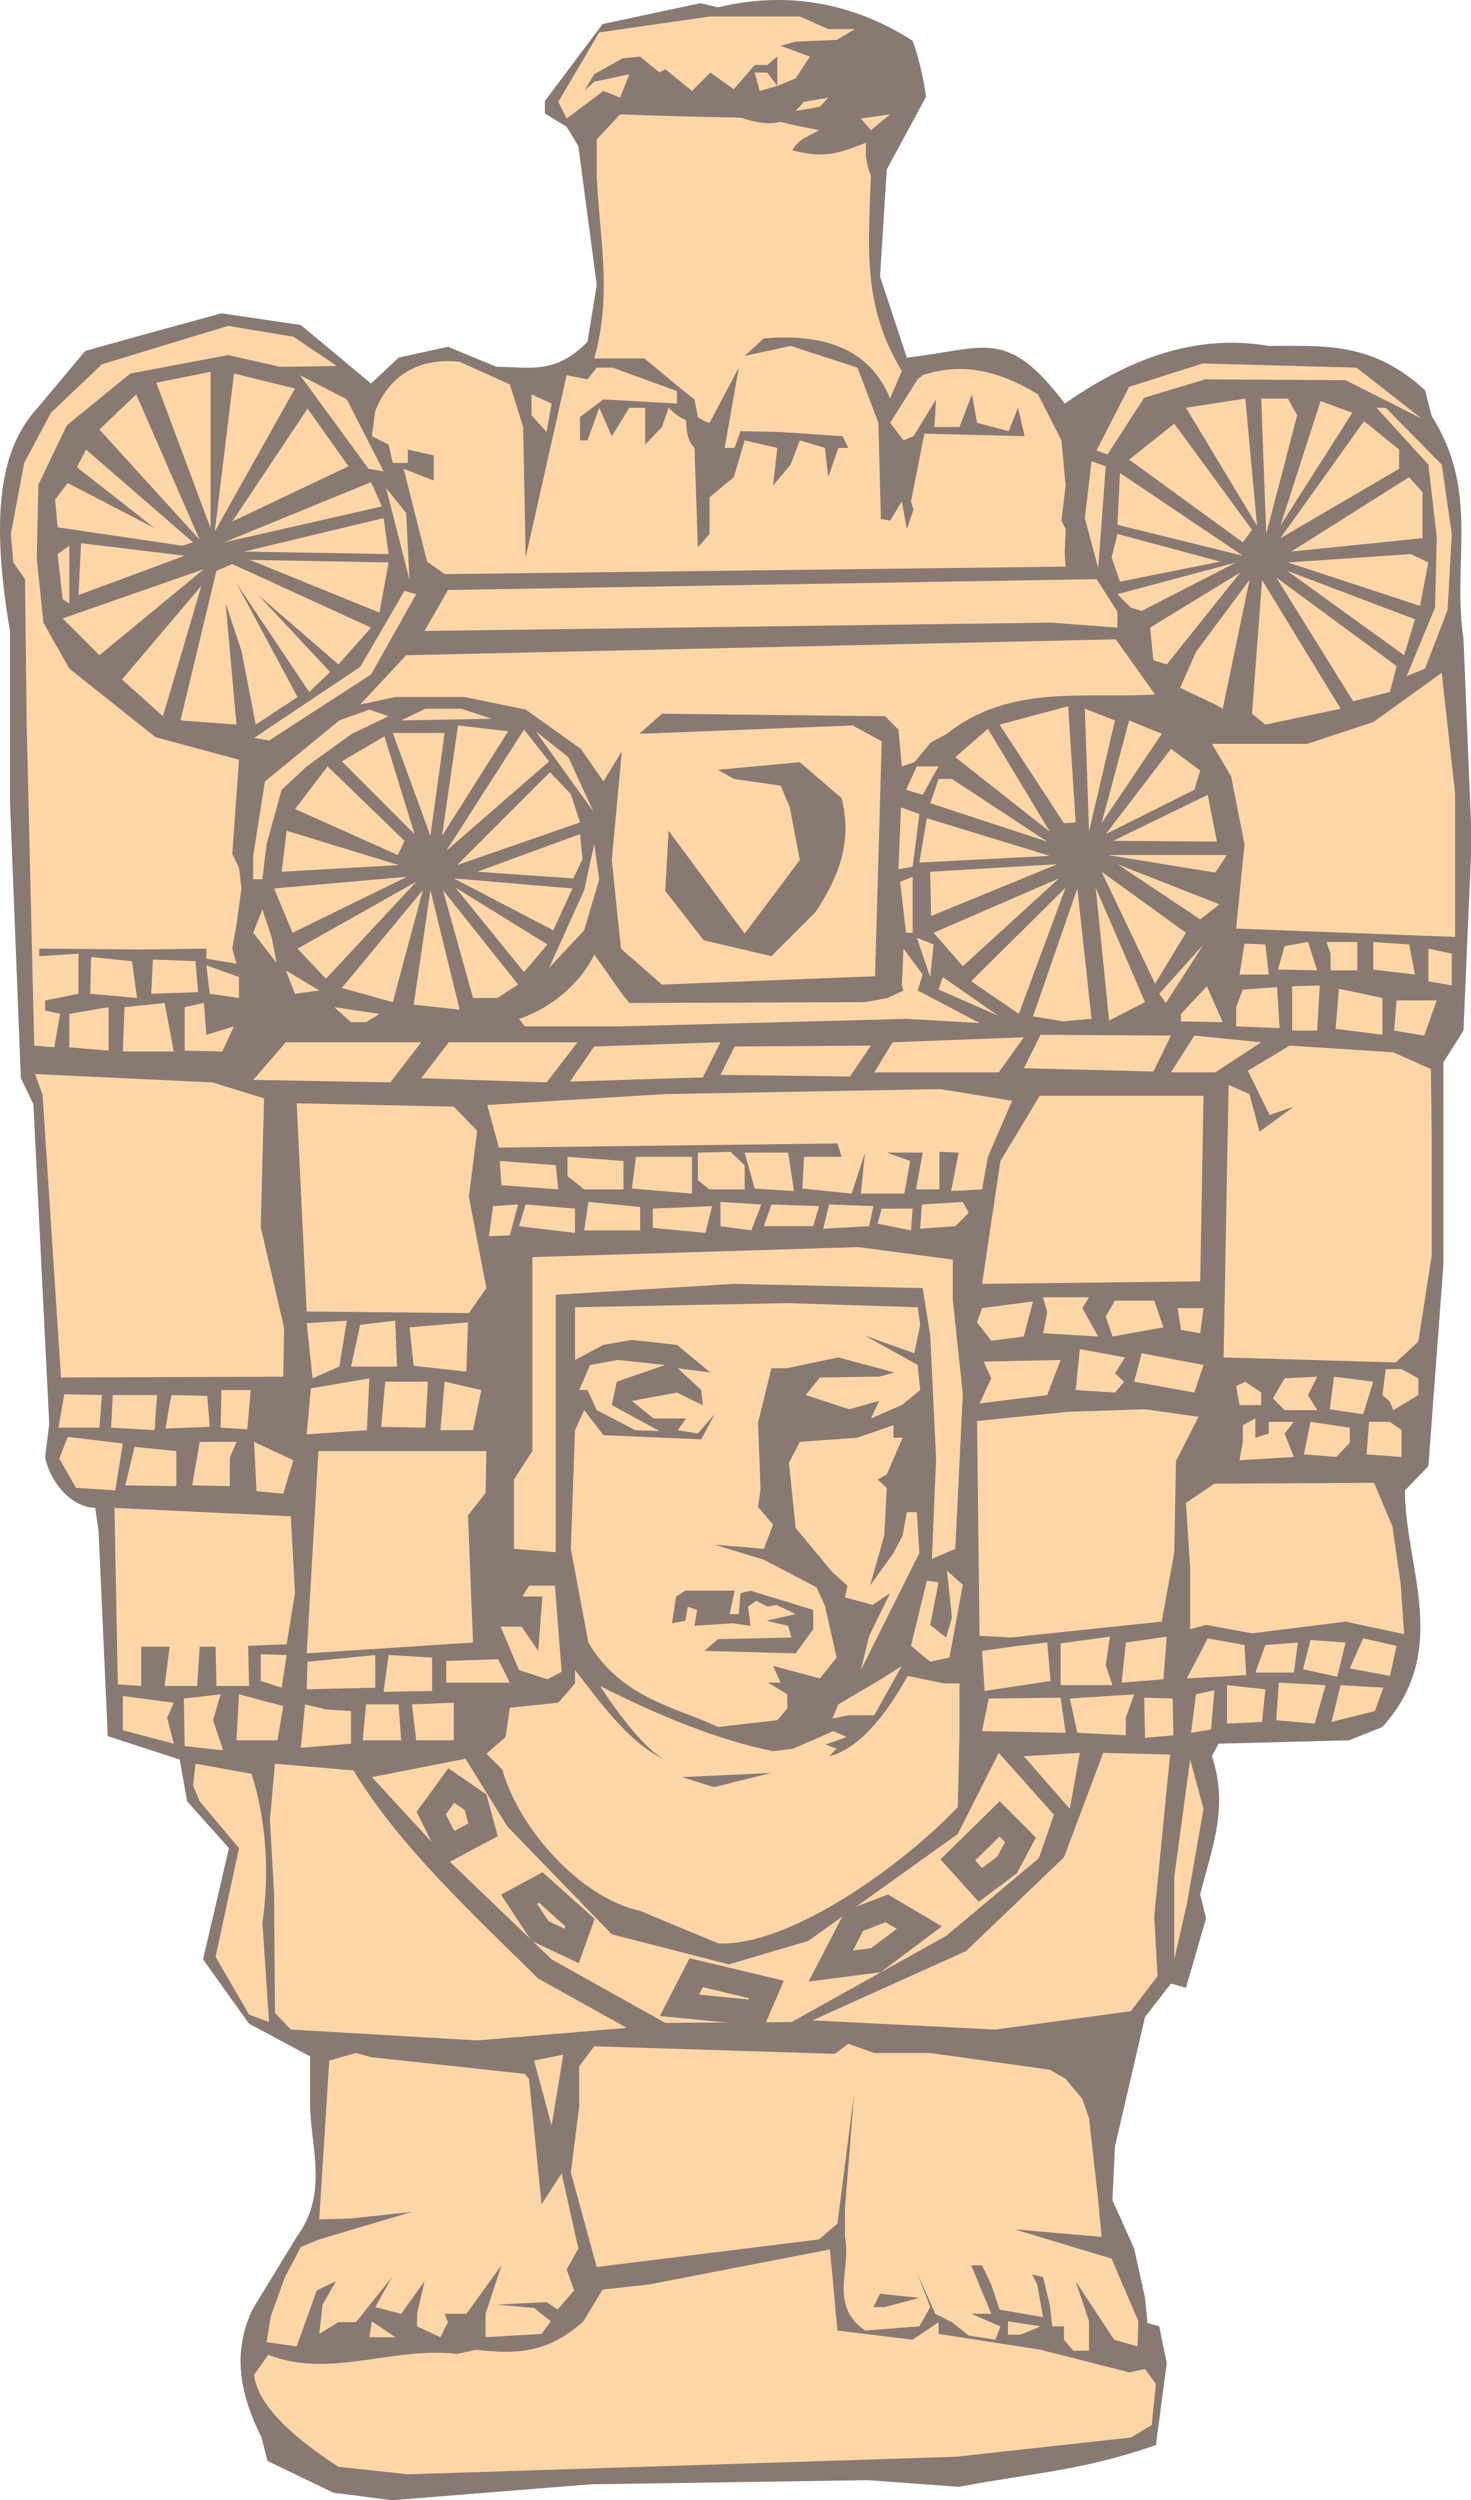 <svg xmlns="http://www.w3.org/2000/svg" width="168.954" height="287.114" viewBox="0 0 126.716 215.335"><path d="m317.006 527.793-7.776-.576-23.976.36-17.064 1.368-5.04-.648-5.688-2.736-.504-2.016c-1.8-3.6-2.592-7.2-.792-11.016l3.816-6.264c2.808-3.816 1.152-7.776 1.152-11.592v-3.96l-5.256-2.808-3.96-5.544 2.232-9.576-3.6-4.032-.648-3.6-6.192-2.016-.792-17.64-.288-2.016c-2.232-.072-3.96-2.448-4.32-4.392l.36-2.808-1.368-27.576-1.08-2.232-.936-23.832v-14.688c-1.944-11.304-.36-16.272 2.448-19.296l4.032-4.824 5.688-1.584 6.048-1.656 6.84 1.008 6.048 5.04 2.376-2.232 4.248-.936 4.176 1.728c2.808 0 5.04.72 7.848-2.16l.792-4.896-1.584-11.952-1.008-1.656-1.872-1.152v-1.08l4.968-6.624 8.424-1.8 1.512.36c5.328-1.296 11.16-.72 16.776 2.88.504 1.368.936 3.24 1.152 4.824l-3.384 6.264-.576 9.216 2.304 6.984c6.624-.72 8.568-2.736 13.608 3.96 5.976-4.176 11.664-5.976 17.568-4.968 4.824 0 8.928-.36 13.464 3.816l.576 2.232c4.176 6.552 1.728 12.6 2.736 19.152l.648 15.84v2.808l-.648 15.12-1.728 2.736v17.424l-1.296 17.352-2.016 2.088c0 6.696 4.032 13.752-1.944 20.376l-2.88 1.152-11.232.288-.576 1.08c1.44 4.32.072 7.704-1.008 11.88l.504 2.088-1.728 5.976-1.296-.36-2.232 2.88-2.592 11.16-.216 4.608 1.872 4.176.936 4.248.216 2.16 1.008.288.648 3.168-.936 7.056c-6.408 2.232-10.512 2.376-16.992 3.6z" style="fill:#887973" transform="translate(-234.426 -313.61)"/><path d="m316.79 525.2 15.048-1.655 1.8-1.08.36-3.528-.936-1.296-1.368.288-7.632-1.944-8.784-1.368v-1.008l-2.232 1.512-6.48-.792-.648-6.984-15.624 3.024-3.96.432-1.656 2.736c-3.168 2.88-6.048 2.808-9.216 2.448l-1.656.36c-5.616-.648-11.016 2.16-16.272.072l-1.224 1.728c.36 3.168 4.824 6.336 7.272 7.92l5.976.648zm10.08-9.143-.792-.936v-1.152h-1.008l-.216-1.872-.576-2.376-.936-.216.432.864.504 2.808-3.744-.648-.72-2.16-.792-1.656h-.936l1.728 4.176h-1.728l2.52 1.08-.432 1.152-2.304-.36-1.44-1.152-1.44-.72-1.584-3.6 1.152 3.024-.936 1.656-4.68.36c-3.168-2.232-1.152-5.256-1.728-8.064v-2.448l.792-9.936-1.44 11.232-1.584 1.368-19.152 2.376-2.232-8.136.72-5.688v-3.456l1.296-1.728 20.736.648 1.152-.864 2.232.792h4.824l10.296 1.44 1.368.792 1.44 1.728.576 1.656.792 7.056.288 3.168-7.488-.648 8.352 2.52 2.304 5.4-.072 2.16-2.016-.576-3.312-5.04 1.152 3.456v2.52zm-69.48-.72.36-2.232 1.224-3.384 1.368-2.592 1.584-.648 7.992-2.376-5.256.576-2.736.072.864-13.68 2.304-.648 1.296.36 13.248 1.44.36.432 1.08 10.8 1.728-2.664 1.44 6.48-1.008 1.8.648 1.8-1.44 1.656-.936-.648-4.32.216 3.24.288 1.44 1.152-.792 1.08-4.824.288v-2.016l1.368-4.176-3.024 4.176h-1.872l.288.72-.648 1.296-2.016-.936v-1.08l.648-2.808-2.016 2.808-2.232-.576 1.44-2.592-3.096 3.888h-1.512l-1.656 1.008.288-2.52 1.152-2.016-1.656.792-1.728 4.824z" style="fill:#fdd6a7" transform="translate(-234.426 -313.61)"/><path d="m266.246 514.905.216-1.368 2.016 1.368zm56.088-.216h-1.08v-1.152l2.808.432z" style="fill:#fdd6a7" transform="translate(-234.426 -313.61)"/><path d="M310.598 512.313h-.936l.576-1.152 3.384.36z" style="fill:#887973" transform="translate(-234.426 -313.61)"/><path d="m281.942 496.689-1.512-5.616 2.52-.504zm-22.464-8.28-1.368-1.44-.072-10.224-.36-6.408.432-4.824 6.768.576c3.888 6.48 10.512 12.6 15.912 17.928l7.632 4.248-12.888 1.08zm60.696 0-15.768-.792 13.248-5.976 8.424-8.064 3.384-9 5.76.144-1.368 13.968.288 5.112-2.304 3.024zm-64.296-1.296-2.88-4.968 2.016-9.36-3.384-4.032-.576-1.368.216-1.872 4.824.864c1.368 4.32 1.512 9 .936 12.816l.576 8.568zm79.704-4.753v-7.127l1.368-10.08 1.152 4.248-1.44 8.208zm-39.96-1.655-6.048-2.52c-5.112-1.08-10.44-7.056-11.88-12.168l-1.368-1.368 1.656-1.44.36-2.52 4.176-.432 1.44-1.656v-1.152c1.944 2.448 4.68 6.408 7.776 7.704-1.656-.72-4.176-4.104-5.616-6.336 5.112 2.592 10.224 4.68 14.904 5.616l1.728-.216 3.456-1.512 1.152.504-1.8.648.936.36-.648.648c2.808-.648 5.256-4.176 6.768-6.912l3.168.648h1.296v4.464l-.144 6.192c-4.824 5.04-14.4 11.952-20.592 11.736z" style="fill:#fdd6a7" transform="translate(-234.426 -313.61)"/><path d="m320.462 464.577 4.752 5.328-1.296 3.744-7.992 6.696-13.32 7.416-10.872.072-9.792-5.472-8.784-8.424-6.696-7.272 8.064-1.584 3.6 5.832 9 9.288 10.08 2.592 6.84-2.016 12.888-9.216zm2.16.288 4.824-.288-.864 4.824z" style="fill:#fdd6a7" transform="translate(-234.426 -313.61)"/><path d="m295.91 467.529-2.736-.864 7.704-.36z" style="fill:#887973" transform="translate(-234.426 -313.61)"/><path d="m260.342 464.145.36-3.744 1.8.432 2.16.144v2.808zm-15.336-1.512v-2.952l4.392.576-.576 1.296.576 2.232zm5.328 1.368-.072-4.104 3.168-.36-.648 2.232.864 2.592zm4.464-.504.216-3.96 3.816 1.008-.504 2.952zm10.872 0 .288-3.096h2.808l.216 3.096zm7.848 0h-3.24l-.36-3.096 3.6-.144zm-6.048-4.176.432-3.168 3.744.216v2.88zm-10.584-.936v-2.304l2.232.072-.432 2.808zm3.96.72.072-2.376 5.832-.576v2.808zm12.024-.576v-1.872l4.464-.144 1.008 2.016zm66.168.648-.288 3.384-1.728.288.432-3.312zm1.08 2.88v-3.312l3.312.36-.288 2.808zm4.248-.288.216-3.24 4.032.216-.936 3.312zm4.752.144.792-3.168 3.672.216-.72 2.016zm-12.456-3.744 1.8-3.456 3.168.576.144 2.592zm5.904-.504.864-2.376 2.808-.216-.36 2.592zm8.136-.36 1.152-2.592 2.88.648-.576 2.592zm-.36-2.232-.72 2.952-2.952-.648.648-2.52zm-14.904 4.824.072 3.168-2.448.216-.072-3.456zm-.792-1.656-3.6.288.36-3.456 3.528-.504zm-7.416 4.608-.648-2.952 5.544-.36-.72 2.016v1.512zm-8.208-.144.576-2.808 6.192-.072.432 3.024zm.216-3.456-.216-3.456 3.096-.432 2.52-.288.288 3.312zm6.552-.504v-3.6l4.248-.576-.36 2.448.576 1.728zm8.712-5.472-13.032 1.368-2.664-.144-.216-18.504 7.848-.792 6.624-.216 4.608.648-1.944 3.816-.144 7.848zm-38.232 9.072c-3.456-1.656-8.352-2.448-11.16-7.272l-1.512-8.064.36-10.224.792-1.728 1.656 2.16 8.424.36 1.152-2.16-1.44 1.656-1.728-.288.72-1.008h-2.808l-1.872-1.512 3.888-.72 1.296.648.936.432-.144-1.296-2.016-1.872 2.808.36-2.88-2.376-3.888-.432-2.448.432-2.448 1.296V426.2l18.288-.36 11.232.36.216 1.512-.504 2.448-4.248-1.512 4.536 2.52.216 2.16-1.584 1.296-2.664 1.152.72-1.512-2.592.72-3.744-1.224 1.224-1.512 5.112-.072 1.296-.36-4.824-1.296-4.464.936h-1.296l-1.152 4.68.216 5.688-.216 1.584 1.296 1.512-.792 2.088-4.248-.36 4.248 1.296 4.536 2.376.72 1.584 1.008 4.464-1.44 1.8-4.032-1.08.648 1.44h-1.08l1.656 1.008v1.224l-.864 1.008zm9.864-.72.504-1.224 3.672-2.16 1.8-1.152-2.376 4.248h-2.232zm-30.96-6.552-14.328.936 1.008-17.424h14.472l-.072 3.6-1.512 1.944z" style="fill:#fdd6a7" transform="translate(-234.426 -313.61)"/><path d="m244.574 458.673-.288-15.192 15.192.72.36 6.624-.72 4.392-3.312.144.072 3.456h-2.808l-.072-3.384h-1.368l-.216 3.384h-2.808l.432-3.384h-2.448v3.384zm34.56-1.224-1.584-3.744h1.8l1.44 2.088.36-4.68h-1.728l.576-.936h2.232l.576 7.416-1.224.648zm29.448 0 .72-2.952 1.8-3.672-1.512 1.008-2.376-.648.216-1.008-1.296-1.152-3.168-3.816-.576-5.616.936-1.8 4.968-.36 3.096-1.08v1.08h.792l-1.368 3.168-.792.432.792.72-.216 4.104-1.224 4.32 2.016-2.808.792-1.512.36-2.016h.864l.216 3.528-1.296 2.592zm5.976-.72-1.656-1.368 1.368-5.616 1.008.144-.72 3.672 1.368 1.08.504-1.728-.432-4.032 1.368 1.224-1.152 6.264zm35.784-3.456-8.064 1.008-3.96-.72-1.368.36v-5.256l-.36-5.616 2.448-1.656 13.752-.072 1.584 3.744.72 5.04.288 4.248z" style="fill:#fdd6a7" transform="translate(-234.426 -313.61)"/><path d="m295.118 455.793 1.152-1.008 6.336-.144-.288-1.008-1.872-.432 2.52-.576-1.656-.792-.792.144-.936-.504-.72.504.216 1.656-1.512-.216-3.312.216.216-1.368-.792-.288-.216 1.224-1.152.216.36-2.304.792-.504h4.248l-.432 2.016h.792l.144-1.8.864-.216 5.4 1.656v1.656l-1.512 2.088z" style="fill:#887973" transform="translate(-234.426 -313.61)"/><path d="M278.702 447.009v-5.976l1.584-2.448V421.88l28.08-.864 8.136 1.08v3.456l.864 8.136-.648 13.32-2.016.864.36-8.64-.504-10.584-.648-4.104-16.272-.36-15.336.936v22.176zm-37.728-5.256-1.44-2.52.72-1.872 4.752.576-.648 4.032zm4.248-.216.792-3.312 3.6.36v3.024zm5.76 0 .648-3.744h3.168l-.576 1.368v2.448zm5.544.504-.216-4.248 3.384 1.584-.864 2.88zm15.84-5.256.36-4.176 3.168.72-.72 3.456zm-23.184-3.024 3.096.072.216 2.664-3.816.144zm-9.216-.072 3.24.072-.216 2.808h-3.528zm4.032 2.88.144-2.808h3.816l-.216 3.024zm9.432 0 .072-3.24h2.52l-.288 3.384zm7.416.576.36-3.96 5.04-.864-.216 4.464zm6.408-.648.36-3.888h3.672l-.216 3.96zm2.808-5.256-.36-3.312 5.04-.432-.144 4.248zm-5.4.072.792-3.6 3.024-.36.144 3.96zm-1.008 0-2.304 1.008-.504-4.752 3.456-.216zm77.544 8.064.288-1.584v-1.44l1.08-.576v1.656l1.152-.36v-1.008h2.16l-.792 1.008.792 2.016zm5.544-.504.576-2.808 3.384.504v1.296l-1.152 1.224zm5.4 0 .216-2.808h1.8l1.008.72v2.304zm-.288-3.456-2.88-.432.36-2.808 3.384.432zm-6.768-.36-1.008-1.008 1.008-1.728 2.808-.144-.792 1.584.792 1.296zm9.36 0-.288-.72-.648-.576.288-2.232h1.368l1.44.792v1.44zm-13.248-.432-.288-1.656.792-.36 1.368.936v1.08z" style="fill:#fdd6a7" transform="translate(-234.426 -313.61)"/><path d="m289.142 436.785-3.312-1.728-.792-1.728h-.72l.936-2.16 2.376-.432 4.104.432-4.176 1.44-.432 2.016 4.104 2.232zm-49.464-4.536-1.584-24.336-.648-1.8 15.264.72 4.464 1.368-.288 11.088 2.016 8.712-.072 4.176zm79.128 2.231 1.008-2.16-.648-1.44 6.624-.143-1.152 3.024zm8.28-1.151.36-3.528 3.888.72-.864 1.368.792.72-.792.936zm5.04-.72.648-2.448 5.328 1.008-.792 2.376zm-12.312-3.528-1.224-1.584.432-1.224 4.392-.576-.792 3.024zm4.464-.648.36-1.8-.36-1.296h3.96l-.576.936 1.368 2.448zm5.976.288-.576-1.728.792-1.368h3.384l.792 2.304zm5.904-.576-.288-1.872h2.232l-.288 2.16zm3.672 2.375.432-23.471 1.8.792.864 3.24 2.952-2.16-2.088.72-1.872-3.816 3.6-2.16 8.928.576 3.24 1.44.072 5.616v10.44l-1.152 7.416-1.944 1.8zm-65.016-3.815-13.968-.144-.864-17.928 13.536.288 2.016 2.088-.72 5.688 1.512 7.848zm44.208-2.52 1.584-10.584 3.384-5.616h14.112l-.288 15.984zm-42.48-4.105.36-2.591 2.16-.144-.72 2.664zm2.592-.863.576-1.872 4.248.36v2.088zm5.616.36.36-2.448 4.464.432v2.016zm5.904-.216v-1.656l5.112-.216-.576 2.304zm5.832-.144v-2.088l3.528.216-.864 2.232zm3.744 0 .648-1.872 4.104.144-.504 1.728zm5.112.216.504-2.088 3.816.144-.36 1.728zm4.68-.432.36-1.296h2.664l-.144 1.872zm3.672.432.144-2.088 3.528-.216.504.936-1.152 1.152zm-28.944-3.384-1.44-1.152v-1.656l4.824.36v2.448zm4.104-.072.36-2.736h4.824v3.168zm6.696.072-1.008-.792v-2.376l2.808-.072 1.224 1.152v2.088zm3.888-.072-.864-3.096h3.744l.504 3.312zm-21.816-.288-.144-2.088 4.824.36.216 2.088z" style="fill:#fdd6a7" transform="translate(-234.426 -313.61)"/><path d="m303.542 415.977.144-2.736h3.24l-.36-1.152-29.16.36-1.008-3.672 15.264-.936 23.76-.432 6.192 1.008-2.088 4.824-.504 2.808-2.664.144.648-3.312-1.656-.072v3.24h-2.016l.576-3.168h-3.096l2.016.72-.504 2.808h-3.744l.36-3.528-1.152 3.528zm-47.304-9.36 2.808-3.24h11.664l-2.664 3.456zm27.288.143 2.088-3.023 10.872-.36-1.512 3.024zm-12.816-.287 2.376-3.096h11.088l-2.664 3.456zm25.776-.288 1.224-2.448 11.736-.072-1.8 2.664zm13.248-.216 1.584-2.592 11.304-.432-2.16 3.024zm12.888-.36 1.44-2.88 11.232.072-1.512 3.096zm12.672.36 2.016-3.168 5.76.576-3.96 2.592zm-94.896-2.16v-2.88l3.384-.576v3.744zm7.2-7.56 3.672.144.216 2.664-4.032.144zm-1.8.144.432 3.168-4.032-.36.072-3.168zm.72-1.008-8.712-.072v.648l3.384-.216v3.456l-2.88.576v.864l1.296.288-.504 2.88-1.728-.144-.648-27.648-.144-12.528-1.008-1.44-.216-2.448 1.152-6.12 2.304-4.32 4.392-4.176 10.872-3.312 5.616.936 3.744 2.52-4.896.072-4.464-1.008-8.424 1.584-5.472 4.464-2.448 5.112-.144 6.336.576 5.544 2.232 3.96 7.416 5.904 7.2 1.944-.576 8.136.576 1.152.216 1.8-.432 3.096-.36 2.088.36 1.296-2.592-.432v-.864z" style="fill:#fdd6a7" transform="translate(-234.426 -313.61)"/><path d="m245.006 404.169.144-3.816 3.456-.36.792 4.176zm5.328-.072v-3.744l1.656-.36.216 2.736 2.376-.72-1.008 2.16zm2.16-4.896-.288-2.448 2.808 1.008v1.8zm93.24 3.168v-3.816l2.376-.072-.216 3.888zm3.744-.144.288-3.456 3.744.792v3.168zm5.04.144.216-2.592h3.456l-1.08 3.024zm-13.608-.36v-1.656l.576-1.512 2.952-.216.216 3.528zm16.56-3.888v-2.808l2.016.432v2.736zm-16.272-.576.432-2.664 1.8.072.288 2.592zm7.848-.36v-1.44l-.36-1.008h2.664v2.448zm3.672-.072v-2.376l3.096.216.504 2.592zm-8.208 0 .576-2.016 2.016-.36.792 2.448zm-64.872 4.896-.504-.648c2.448-.792 5.184-2.808 6.48-5.544l2.448 3.456.576.72 20.304-.072 1.944-.36 1.368-.648-.144-.432.144-3.168 1.656 2.232-.432 1.368 5.328 2.808-6.264-.36-24.696.648zm-13.68-.36h-1.296l-1.44-1.296 3.888.576zm4.104-1.512 1.44-9.864 2.52 10.296zm5.112-.576-2.592-9.288 6.48 8.136-1.8 1.152zm-15.336-.36-.792-2.016 2.88 1.728zm4.032-.504 6.984-8.424-2.592 9.648zm15.696-1.368-5.904-7.272 7.92 4.896zm-17.064.576-2.448-2.592 10.224-5.76zm-6.264-3.96.792-2.016.792 2.376.432 2.232zm25.488 3.024 3.024-6.696.864-3.96.432 3.024-1.296 4.392zm-22.104-3.024-1.584-3.816 11.448-1.008zm13.896-4.68 10.224.864-1.656 3.6zm-14.832-.576.432-3.528 9.648 2.952zm16.848 0 8.856-3.24.216 2.16-.792 1.656zm-6.84-1.44-8.856-3.96 2.808-3.672 6.624 6.408zm5.112.864 7.992-7.992 1.8 1.872.792 2.448zm-.936-1.224 6.696-10.44 2.16 2.736zm-2.736-1.44-6.264-6.264 3.672-2.16zm1.368.144-3.24-8.856h4.464zm1.008 0 1.368-9.504 4.32.504zm13.032-2.088-4.968-6.912 2.808 2.232z" style="fill:#fdd6a7" transform="translate(-234.426 -313.61)"/><path d="M336.158 401.577v-.648l2.232-2.376 1.368 3.096zm-10.152 0-2.592-.432 3.816-11.016 1.224 11.232zm3.96-.072-1.152-11.448 4.248 9.864zm-9.576-.432-5.112-2.232.36-1.08zm13.896-1.872 3.816-4.248-3.24 5.04zm-16.2-1.08 8.136-8.064-4.032 10.872zm-3.528-.36-1.152-3.384 1.44.576zm2.808-.936-2.52-2.88 10.8-4.68zm11.952-8.136 7.272 5.256-2.664 4.392zm-14.688 3.816-.072-3.816 10.944-.648zm-1.584-3.384v4.824h-.576l-.504-4.392zm24.768 3.672-7.128-4.752 8.784 3.456zm-7.992-5.544h10.296l-1.008 1.512zm-16.2.648.648-3.816 10.584 3.24zm-1.8.576.216-5.328 1.584.576-.576 4.536zm18.504-2.448 8.136-3.96.792 4.032zm-13.608-7.2 2.808-2.448 5.328 8.856zm9.36 5.688-5.544-8.496 5.904-1.584.648 10.008zm3.24 0 2.376-8.856 2.808 1.152zm-14.76-1.728.72-2.088h1.152l8.208 5.4zm15.12 2.664 5.616-7.344 2.52 1.872-.504 1.656zm-1.8-10.8 2.592 1.008-2.232 9.576zm-15.408 6.984.936-2.016h1.872l-1.368 2.448zm32.616.072-.36-2.088h1.44l.576 2.088z" style="fill:#fdd6a7" transform="translate(-234.426 -313.61)"/><path d="m291.446 398.409-3.528-3.096-.792-7.632.864-9.36-1.584 2.592-1.944-2.808-4.752-3.384-5.256-1.08h-5.976l-3.024.648 3.96-4.248 61.128-1.368 3.384 4.752c-5.976.36-12.528-.936-17.928 3.384l-1.368.72-1.44 1.728-1.08.36-.288-3.168-1.152-1.152-19.224-.216-1.944 1.728 18.36-.72 2.52 1.368-.576 20.232z" style="fill:#fdd6a7" transform="translate(-234.426 -313.61)"/><path d="m295.046 394.593-3.312-4.248.288-5.184 6.552 8.856 4.752-6.336-.864-4.536-.792-1.872-4.032-.576-1.368-.792 7.056-.648 3.6 3.096c.864 3.456 0 6.408-2.232 9.792l-3.816 3.816z" style="fill:#887973" transform="translate(-234.426 -313.61)"/><path d="m340.91 393.585.72-7.272-1.152-5.832-1.656-2.808h8.208l5.688-1.872 5.904-4.248 1.152 10.44v12.312zm-84.672-4.248v-2.016l1.008-6.408 6.408-5.256 2.592-.936 1.656.576-3.168 1.512-3.888 2.808-2.16 2.016-1.296 4.68-.36 3.024zm-6.264-13.68 3.096-12.888 1.368-.576 11.952 5.472-2.808 3.168-6.912-5.976 6.192 6.624-1.8 1.728-6.264-9.36 5.256 9.792-3.6 2.376-1.224-6.336-1.368-4.104.936 10.44zm-6.984-5.616-3.168-3.168 12.168-4.248zm24.12-3.672-11.16-4.536 11.952.216zm-27.288-1.152-.432-3.888 1.008-.72v4.968zm1.368-.36.216-4.464 8.928 1.08zm14.256-3.744 12.024-2.88.432 3.096zm-16.056-2.088-.216-2.376 1.08-1.44 7.488 3.888-6.696-5.256.792-1.512 9.216 7.992-.936.288zm14.328 1.296 12.672-5.184.936 2.088zm-2.088-.216-8.64-9.504 3.168-3.024zm14.544-6.12-5.904-8.064 4.032 2.088 3.168 6.192zm-17.712 21.312-3.528-3.168 6.84-8.064zm-.576-28.728 4.68-.936v13.464zm6.696-.792 5.256 1.296-6.912 12.312zm6.336 3.024 3.528 4.968-10.008 4.752zm9.36 15.984-1.008-.288-3.816 6.552-9.144 6.12 1.296.216 8.784-5.688z" style="fill:#fdd6a7" transform="translate(-234.426 -313.61)"/><path d="m343.43 376.017-1.152-.936.864-11.52 6.768 11.088zm1.296-.72-.216-4.896v-1.368l-.216-1.44 2.232 7.056zm-5.616-1.008-3.024-1.44 1.368-3.096 4.608-6.192-2.304 11.088zm11.88-.288-6.624-10.656 10.368 7.632-.576 2.232zm-17.208-3.528-.288-2.808 7.776-4.752-6.336 7.92zm21.6-.432-10.08-7.272 11.016 4.176zm1.368-4.248-11.376-3.744 10.584-.72 1.512.72zm-24.912.144-1.152-1.152 10.224-2.736-8.136 4.176zm-1.656-4.32.504-2.016 8.856 2.376-8.64 1.728zm11.304-1.296-9.792-7.128 3.888-3.096 6.696 9.144zm-10.8-1.512.216-4.464 10.584 7.128zm14.04 1.152 7.2-10.08 3.024 2.448v1.656zm.936 1.152 10.152-6.408 1.152 1.296v3.96zm-16.632 1.44-1.152-4.32.576-4.896 1.224.432zm14.04-14.616h2.304l.792 1.44-2.664 10.224zm1.656 10.944 3.456-10.728 2.736 1.008zm-2.016 0-6.12-10.152 5.112-.792zm12.888 12.96 2.448-5.904.144-6.12-.72-6.192-4.464-4.896h.792l4.824 4.896.864 5.976-.36 6.552-1.944 5.04zm-26.712-19.44 2.808-5.472 6.336-2.016 13.248.36 5.616 4.392-6.552-3.312-12.096-.072-5.256 1.584-3.168 4.896zm-59.904 23.256 2.088-1.008h3.096l2.592.864zm3.744-12.6-1.512-1.08-2.016-7.992 2.592 1.008v-2.16l-2.232-.504v1.152h-1.296l-.36-1.584-1.44-.72.288-2.16c1.512-3.888 4.824-4.536 7.272-4.248l4.32 1.944 1.152 3.672.216 11.232 3.528-15.696 1.8.36.792-1.008h1.368l5.544 2.016v1.08l-6.336-.36-2.016 1.512v2.016h.648l1.008-2.808 1.08 2.448 1.512-2.448h1.368v3.168l1.44-1.512.576-1.656c.432.432.864.792 1.512 1.08 0 1.008.144 1.8.72 2.376l.288 8.568 1.008-1.152v-3.168l2.088-1.728.936-3.168 2.808.648-.36 3.24 1.512-1.8.792-2.088 2.16.648.288 2.52.864-2.52h.864l-.504-1.008-5.328-.36-3.456-.072-.504 1.44h-.864l1.224-6.912-2.52 4.752c-.36-.072-.72-.288-1.008-.504l-.288-1.512c-1.44-1.08-2.88-2.376-4.32-3.528h-4.32c1.584-5.616.432-10.44.216-15.768v-3.096l2.016-2.16c3.528.144 6.984.216 10.368.288 1.224.36 2.232.648 3.456.36 1.08.288 2.232.504 3.312.72-.936.576-1.656.648-2.304 1.728 2.736.72 3.96.288 6.336-.648v1.152c.072.576.216 1.152.432 1.656-.216 6.408-.72 11.232 2.664 16.848l-1.008 2.376c-2.088-5.184-7.272-5.472-10.872-5.184l-1.656 1.512 3.96-.864 5.76 1.872 1.8 4.752.216 8.28.792.144 1.008-1.656.432 2.376.576-1.656-.216-.72 1.152-5.832 8.64.216-.576-2.448-.792 2.016-2.736-.72-.432-2.448-1.08 2.808h-2.16l.144-2.376-1.944 3.168-.864.36-1.152-1.512 2.376-3.744.432-.36c3.456-1.152 6.624-.36 9.936 1.656l2.016 3.96.36 3.888-.36 3.024.36.72-.072 2.088.072 1.152zm35.352-.648-.576-.432v-4.824l1.44 3.6zm-22.032-.432-.216-4.176h1.224zm17.64 0c-.144-1.8-.36-3.168-1.008-4.824l-3.024.36-.792 3.096-.792-4.176h10.224l-3.528 1.08v3.528c-.36.288-.72.648-1.08.936zm16.992 0-.504-3.168-1.656-.864-1.44 3.384-1.368-.576.576-3.6-2.376-.36 4.824-1.152.576-3.384h.864l.36.936L319.31 356h2.016l.792-2.808.936 2.232-.72 1.368 2.304.36-3.096.792zm-30.384-.36.36-3.384-.36-1.08 2.448.36zm-14.4-1.008-.72-1.512-3.168.864.72-2.016 4.536-.144zm12.96-2.664-.432-2.808-2.376-.432-1.008 2.448-1.08-2.448 1.656-1.512 2.808.432 4.32.72-1.872.36zm26.064-3.96.144-1.728 1.224.936.216 2.232zm-37.44 0h-3.024l-1.368-1.728 6.048.576zm-5.688-3.168v-2.448l-.72-1.08 2.016-1.008 4.392 1.656v1.08l-1.44 1.8-.144-2.088-3.528-.792zm9.72 0-1.296-1.44v-1.8l1.728.792zm18.144-1.296-.216-2.808 1.584-1.44-.144 4.536zm3.024-.504v-2.304l-.432-1.584 1.08.792.504 1.656zm3.816-1.08-1.008-2.664 1.8 1.008v1.728zm0-17.496-2.016-.216 1.296-1.512-3.096-.432h6.264l-2.448 1.152 1.584.288zm2.952-5.616-.864-1.008 2.52-.36zm-26.208-1.008-.72-1.44 3.528-5.976 9.504-1.368h7.776l2.448 1.08h2.304l-1.584.936-3.528.144-1.296.36 2.52.936-1.224 1.872-1.584.648v-2.52l-.864.72h-1.08l-1.8 2.088-2.016-1.44-1.584 1.584-2.304-1.872-.504.288-1.656-1.368-1.512.144-2.448 1.368-.864 1.44.864-.792 3.024-.648-.792 2.016-1.44-.576zm19.728-.648.72-.792 2.088-.36-.72.792zm-3.096-1.728-.432-1.584h1.08l.864 1.152zm-32.184 34.2 1.728 2.16.288 5.76zm61.2 7.848 1.8 2.808v1.368l-5.76-.432-53.928.72 2.016-3.528z" style="fill:#fdd6a7" transform="translate(-234.426 -313.61)"/><path d="m273.302 467.385 2.088 1.44.648 2.376-2.952 1.584-1.512-3.024zm7.704 8.784 3.384 3.024-.72 2.016-2.736-1.296-1.8-2.736zm13.392 7.344 6.048 1.44-.864 2.016-6.624-.648zm16.416-5.544 2.808 1.656-3.744 2.808-3.888.504 2.016-3.888zm9.72-7.704 1.8 1.8-1.152 2.16-2.304 1.728-1.944-2.16z" style="fill:none;stroke:#887973;stroke-width:2.16;stroke-miterlimit:10.433" transform="translate(-234.426 -313.61)"/></svg>
